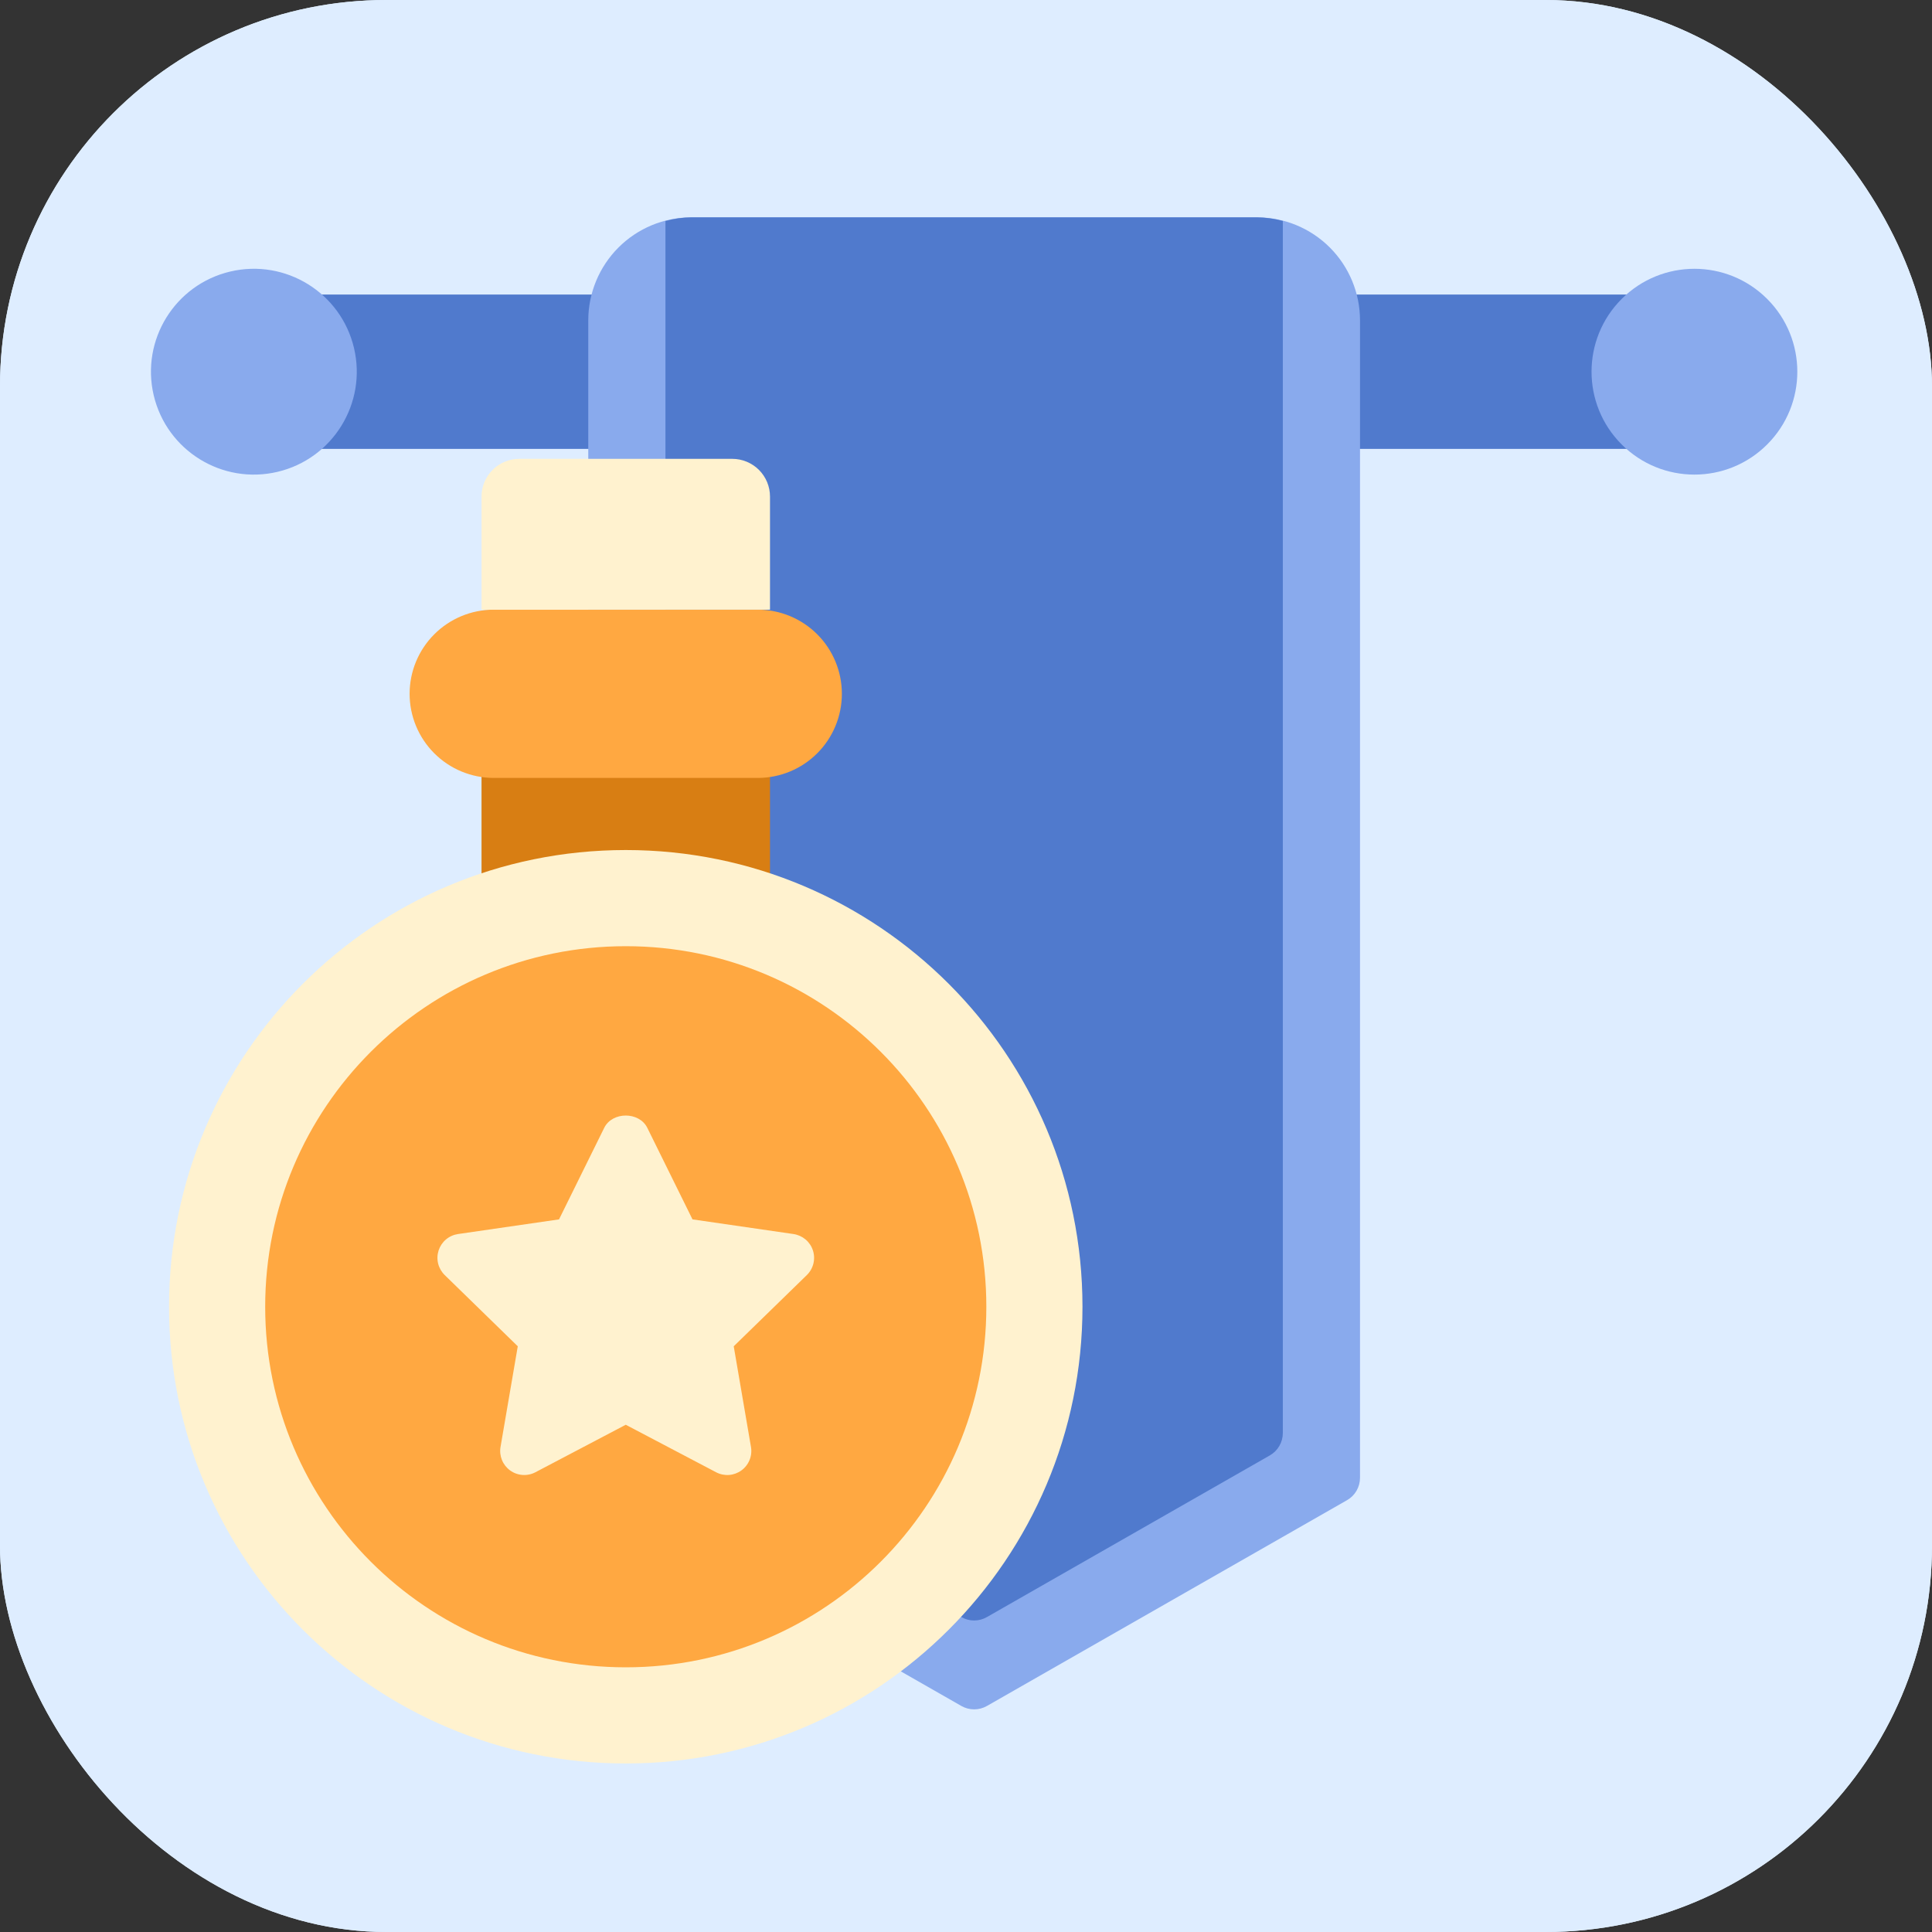 <svg width="80" height="80" viewBox="0 0 80 80" fill="none" xmlns="http://www.w3.org/2000/svg">
<rect x="0" y="0" width="80" height="80" fill="#333333" stroke="none"/>
<rect width="80" height="80" rx="16" fill="#DEEDFF"/>
<rect width="80" height="80" rx="16" fill="#DEEDFF"/>
<path d="M68.032 15.391C68.032 14.868 68.226 14.363 68.578 13.975C68.716 13.822 68.807 13.633 68.839 13.429C68.872 13.226 68.844 13.017 68.761 12.829C68.677 12.64 68.54 12.48 68.368 12.368C68.195 12.255 67.993 12.196 67.787 12.196H55.25C55.11 12.195 54.972 12.223 54.843 12.277C54.713 12.33 54.596 12.409 54.497 12.508C54.398 12.606 54.32 12.724 54.266 12.853C54.213 12.982 54.185 13.121 54.185 13.261V17.521C54.185 17.661 54.213 17.8 54.266 17.929C54.32 18.058 54.398 18.176 54.497 18.275C54.596 18.374 54.713 18.452 54.843 18.506C54.972 18.559 55.11 18.587 55.25 18.587H67.787C67.993 18.587 68.195 18.527 68.368 18.415C68.54 18.302 68.677 18.142 68.761 17.954C68.844 17.765 68.872 17.557 68.839 17.353C68.807 17.15 68.716 16.96 68.578 16.807C68.226 16.419 68.032 15.914 68.032 15.391Z" fill="#507ACD"/>
<path d="M25.424 12.196H12.888C12.681 12.195 12.48 12.255 12.307 12.368C12.134 12.48 11.998 12.64 11.914 12.829C11.83 13.017 11.803 13.226 11.836 13.429C11.869 13.633 11.96 13.823 12.098 13.975C12.448 14.364 12.642 14.868 12.642 15.391C12.642 15.914 12.448 16.419 12.097 16.807C11.959 16.96 11.868 17.15 11.836 17.353C11.803 17.557 11.83 17.765 11.914 17.954C11.998 18.142 12.134 18.302 12.307 18.415C12.48 18.527 12.681 18.587 12.888 18.587H25.424C25.564 18.587 25.703 18.559 25.832 18.506C25.961 18.452 26.079 18.374 26.178 18.275C26.277 18.176 26.355 18.058 26.409 17.929C26.462 17.8 26.49 17.661 26.49 17.521V13.261C26.49 13.121 26.462 12.982 26.409 12.853C26.355 12.724 26.277 12.606 26.178 12.508C26.079 12.409 25.961 12.33 25.832 12.277C25.703 12.223 25.564 12.195 25.424 12.196Z" fill="#507ACD"/>
<path d="M52.054 9H28.62C27.491 9.001 26.407 9.45 25.609 10.249C24.81 11.048 24.361 12.131 24.359 13.261V61.194C24.359 61.382 24.409 61.566 24.503 61.729C24.598 61.891 24.733 62.026 24.896 62.119L39.809 70.641C39.97 70.733 40.152 70.781 40.337 70.781C40.523 70.781 40.705 70.733 40.866 70.641L55.778 62.119C55.941 62.026 56.077 61.891 56.171 61.729C56.265 61.566 56.315 61.382 56.315 61.194V13.261C56.314 12.131 55.864 11.048 55.066 10.249C54.267 9.45 53.184 9.001 52.054 9Z" fill="#89AAED"/>
<path d="M40.337 67.101C40.522 67.101 40.705 67.052 40.865 66.96L52.583 60.264C52.745 60.171 52.881 60.036 52.975 59.874C53.069 59.712 53.119 59.527 53.119 59.34V9.151C52.772 9.055 52.414 9.005 52.054 9H28.62C28.26 9.005 27.902 9.055 27.555 9.151V59.34C27.555 59.527 27.604 59.712 27.699 59.874C27.793 60.036 27.928 60.171 28.091 60.264L39.809 66.96C39.969 67.052 40.152 67.101 40.337 67.101Z" fill="#507ACD"/>
<path d="M73.175 18.404C74.839 16.74 74.839 14.042 73.175 12.378C71.511 10.714 68.814 10.714 67.15 12.378C65.486 14.042 65.486 16.74 67.15 18.404C68.814 20.068 71.511 20.068 73.175 18.404Z" fill="#89AAED"/>
<path d="M11.491 19.538C13.781 18.997 15.199 16.702 14.659 14.412C14.118 12.122 11.823 10.704 9.533 11.244C7.243 11.785 5.825 14.08 6.365 16.37C6.906 18.66 9.201 20.078 11.491 19.538Z" fill="#89AAED"/>
<path d="M30.888 30.222H20.935C20.671 30.222 20.418 30.326 20.231 30.513C20.044 30.7 19.939 30.953 19.939 31.217V36.9C19.939 37.055 19.975 37.207 20.044 37.345C20.113 37.483 20.213 37.603 20.337 37.696C20.46 37.789 20.603 37.851 20.755 37.879C20.907 37.907 21.063 37.899 21.211 37.856C24.282 36.971 27.541 36.971 30.611 37.856C30.701 37.882 30.794 37.895 30.888 37.896C31.152 37.895 31.405 37.791 31.592 37.604C31.779 37.417 31.884 37.164 31.884 36.9V31.217C31.884 31.086 31.858 30.957 31.808 30.836C31.758 30.715 31.685 30.605 31.592 30.513C31.5 30.421 31.39 30.347 31.269 30.297C31.148 30.247 31.019 30.221 30.888 30.222Z" fill="#D87E13"/>
<path d="M25.912 73.022C36.356 73.022 44.823 64.555 44.823 54.11C44.823 43.665 36.356 35.198 25.912 35.198C15.467 35.198 7 43.665 7 54.11C7 64.555 15.467 73.022 25.912 73.022Z" fill="#FFF2CF"/>
<path d="M25.912 69.04C34.157 69.04 40.842 62.356 40.842 54.11C40.842 45.864 34.157 39.18 25.912 39.18C17.666 39.18 10.981 45.864 10.981 54.11C10.981 62.356 17.666 69.04 25.912 69.04Z" fill="#FFA841"/>
<path d="M33.661 51.777C33.604 51.6 33.498 51.443 33.356 51.323C33.214 51.204 33.041 51.126 32.857 51.099L28.675 50.492L26.804 46.702C26.468 46.021 25.353 46.023 25.019 46.702L23.148 50.492L18.966 51.099C18.782 51.126 18.609 51.203 18.467 51.323C18.325 51.443 18.22 51.6 18.162 51.776C18.105 51.953 18.098 52.142 18.142 52.323C18.187 52.503 18.281 52.667 18.414 52.797L21.44 55.747L20.726 59.913C20.694 60.097 20.715 60.285 20.785 60.457C20.855 60.629 20.972 60.778 21.122 60.887C21.272 60.996 21.45 61.061 21.635 61.074C21.82 61.088 22.006 61.049 22.17 60.963L25.911 58.996L29.652 60.963C29.816 61.049 30.001 61.088 30.187 61.075C30.372 61.061 30.55 60.996 30.7 60.887C30.85 60.778 30.967 60.629 31.037 60.457C31.107 60.285 31.128 60.097 31.096 59.913L30.382 55.747L33.41 52.797C33.542 52.668 33.636 52.503 33.681 52.323C33.725 52.143 33.719 51.953 33.661 51.777Z" fill="#FFF2CF"/>
<path d="M31.385 25.245H20.436C19.514 25.247 18.63 25.615 17.979 26.268C17.327 26.921 16.961 27.806 16.961 28.729C16.961 29.651 17.327 30.536 17.979 31.189C18.63 31.842 19.514 32.21 20.436 32.212H31.385C32.308 32.21 33.191 31.842 33.843 31.189C34.494 30.536 34.86 29.651 34.86 28.729C34.86 27.806 34.494 26.921 33.843 26.268C33.191 25.615 32.308 25.247 31.385 25.245Z" fill="#FFA841"/>
<path d="M21.501 19H30.322C30.736 19 31.133 19.165 31.426 19.457C31.719 19.75 31.884 20.148 31.884 20.562V25.245H19.939V20.562C19.939 20.148 20.104 19.75 20.397 19.457C20.69 19.165 21.087 19 21.501 19Z" fill="#FFF2CF"/>
</svg>
